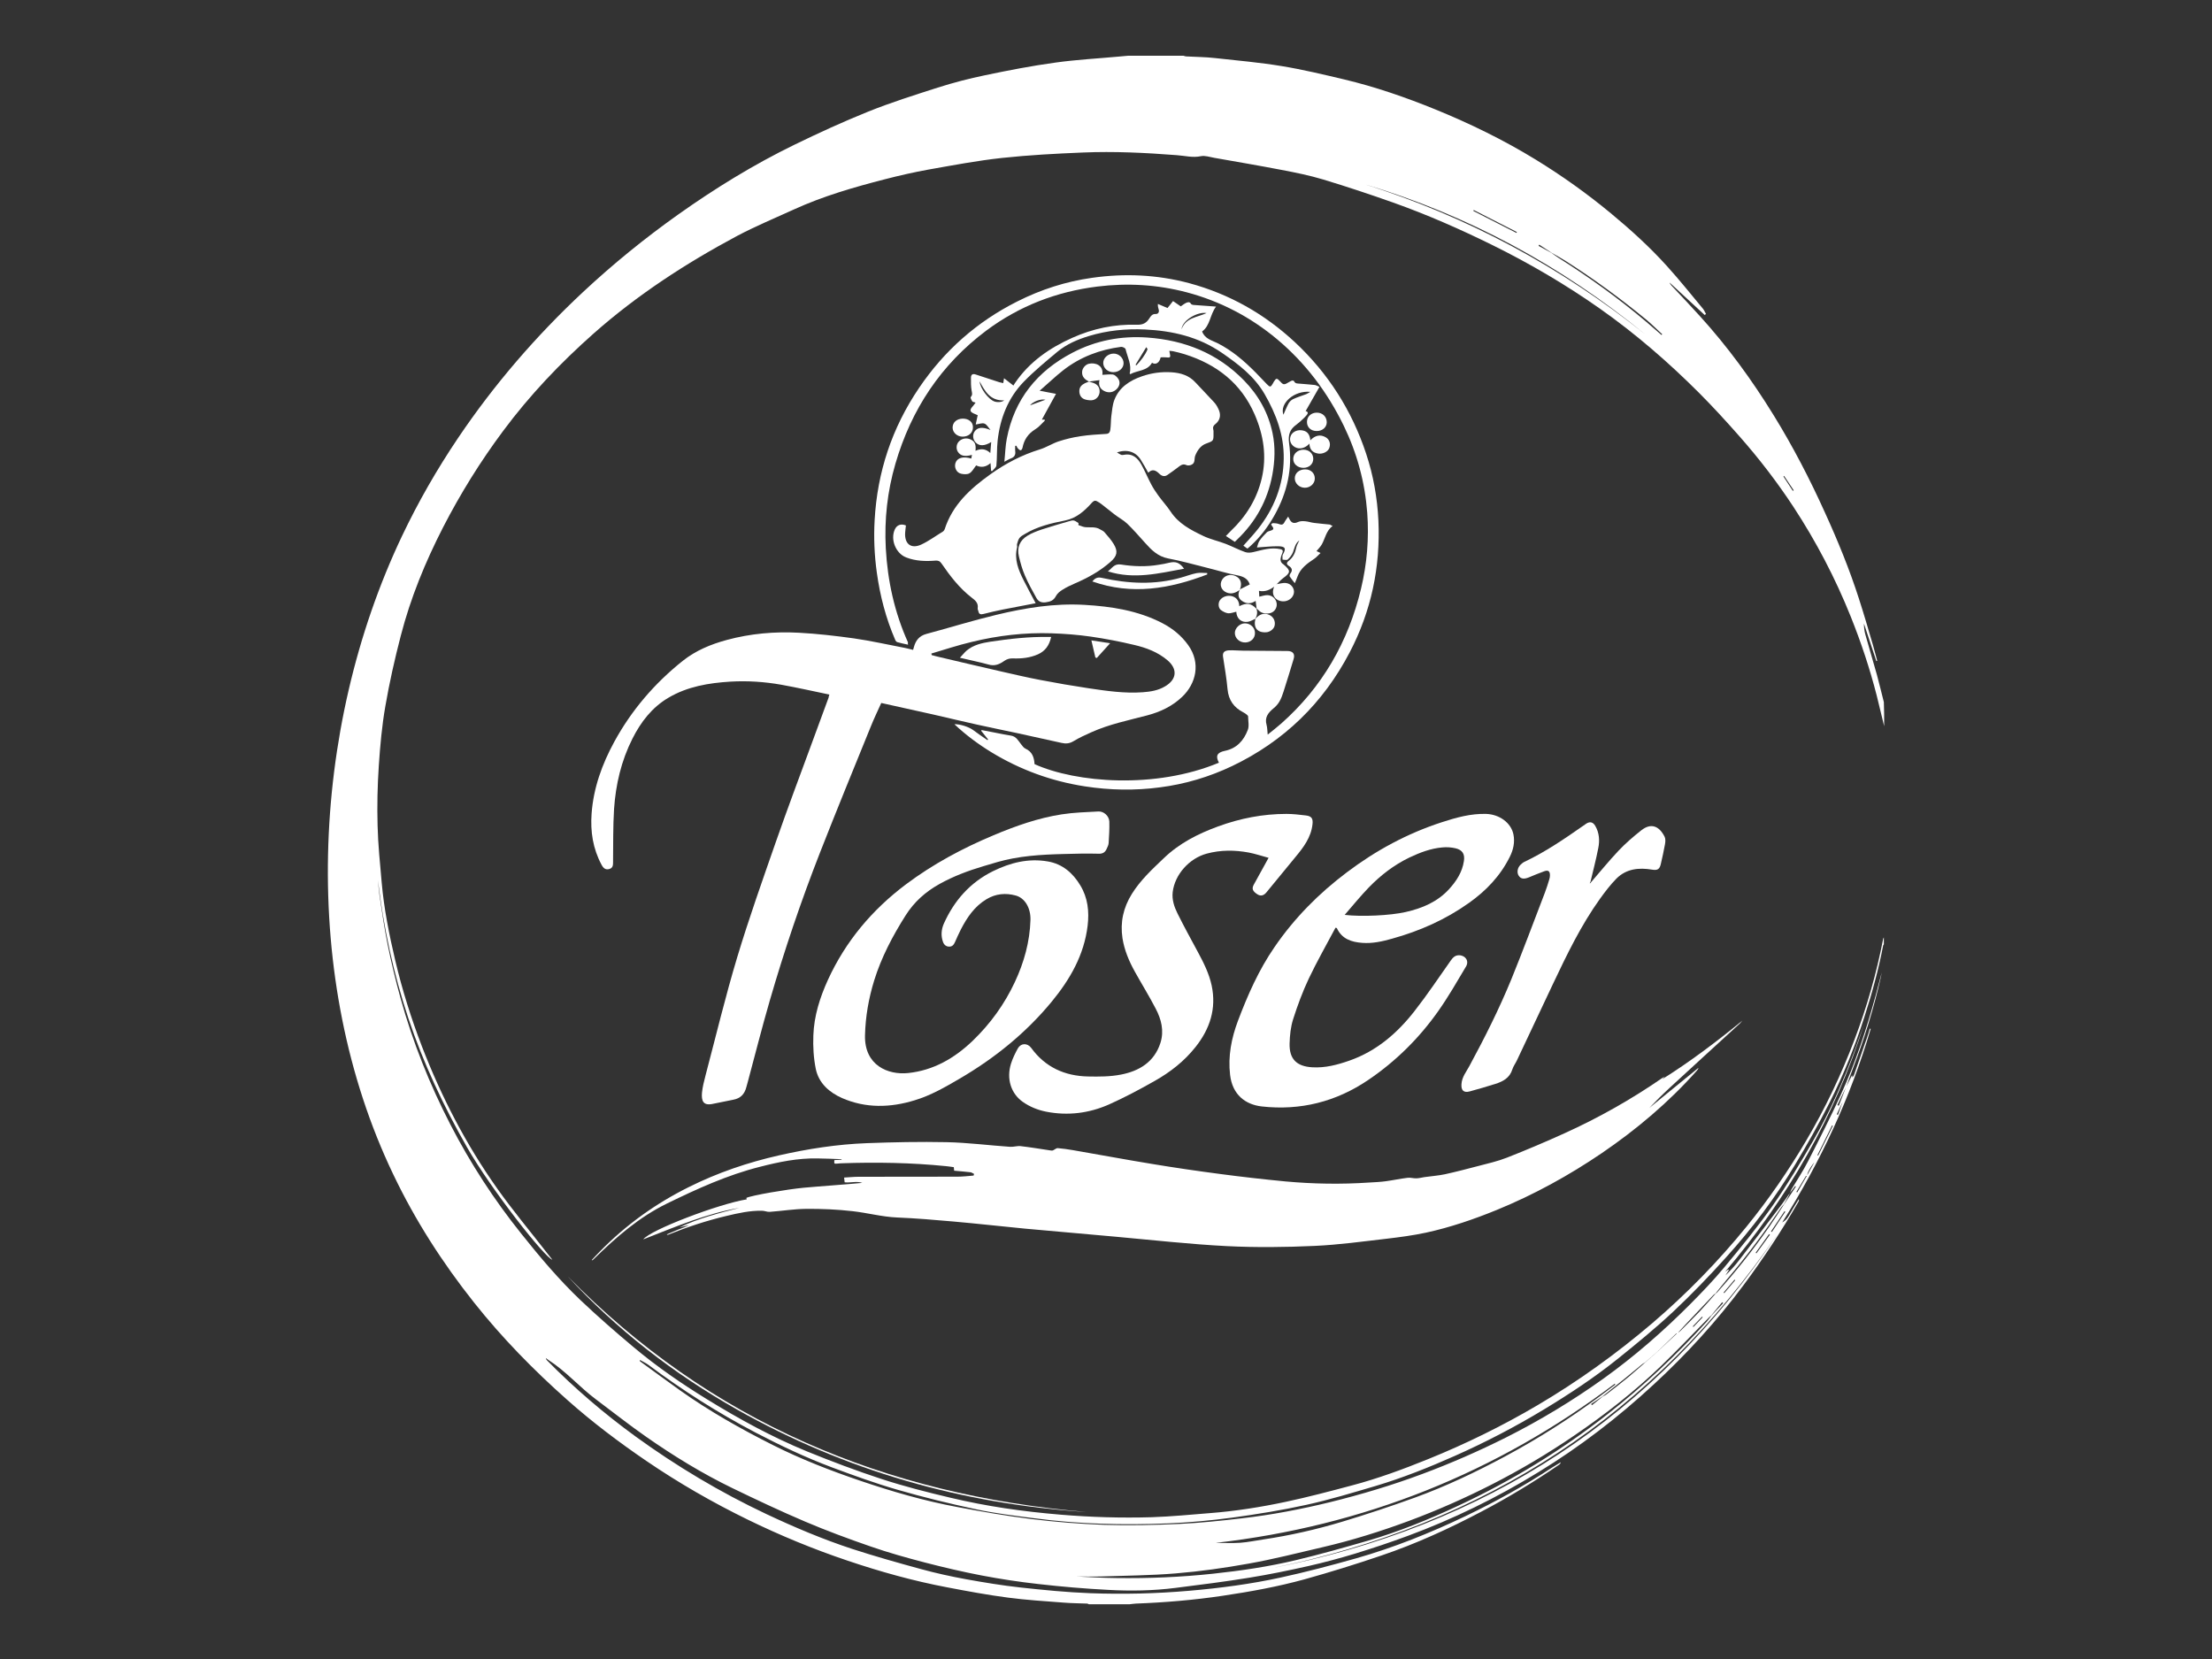 <?xml version="1.0" encoding="UTF-8"?> <!-- Generator: Adobe Illustrator 25.2.1, SVG Export Plug-In . SVG Version: 6.00 Build 0) --> <svg xmlns="http://www.w3.org/2000/svg" xmlns:xlink="http://www.w3.org/1999/xlink" version="1.1" id="Livello_1" x="0px" y="0px" viewBox="0 0 200 150" style="enable-background:new 0 0 200 150;" xml:space="preserve"><rect x="0" y="0" width="200" height="150" fill="#333333" stroke="none"/> <style type="text/css"> .st0{fill:#FFFFFF;} </style> <g> <path class="st0" d="M170.36,65.66c-0.23-0.93-0.45-1.86-0.68-2.79c-0.62-2.42-1.41-4.79-2.34-7.11c-1.4-3.49-3.13-6.8-5.19-9.94 c-1.46-2.22-3.08-4.33-4.84-6.33c-1.2-1.36-2.42-2.7-3.7-3.98c-2.78-2.78-5.75-5.35-8.96-7.61c-3.09-2.17-6.34-4.08-9.73-5.75 c-2.92-1.44-5.9-2.75-8.97-3.84c-2.09-0.74-4.19-1.44-6.31-2.08c-1.23-0.37-2.51-0.63-3.78-0.87c-2.02-0.39-4.04-0.73-6.07-1.09 c-0.4-0.07-0.82-0.22-1.2-0.15c-0.75,0.16-1.46-0.04-2.19-0.09c-2.83-0.22-5.66-0.36-8.5-0.24c-2.44,0.1-4.88,0.23-7.3,0.49 c-2.22,0.24-4.43,0.66-6.64,1.05c-1.33,0.24-2.65,0.54-3.96,0.88c-2.8,0.72-5.57,1.52-8.2,2.72c-1.73,0.79-3.49,1.52-5.17,2.41 c-4.62,2.47-8.99,5.31-12.93,8.79c-3.03,2.68-5.81,5.6-8.22,8.85c-2.05,2.75-3.85,5.65-5.42,8.7c-1.61,3.14-2.94,6.38-3.82,9.79 c-0.55,2.11-1.03,4.24-1.4,6.39c-0.31,1.77-0.47,3.58-0.59,5.37c-0.12,1.8-0.16,3.61-0.11,5.41c0.04,1.72,0.22,3.44,0.37,5.15 c0.21,2.39,0.68,4.73,1.23,7.06c0.62,2.63,1.43,5.21,2.4,7.74c1.76,4.57,4,8.9,6.83,12.89c1.38,1.95,2.92,3.79,4.38,5.67 c0.19,0.25,0.38,0.49,0.59,0.75c-0.62-0.13-5.54-6.35-7.71-10.16c-2.13-3.74-3.95-7.6-5.31-11.68c-1.35-4.06-2.25-8.23-2.75-12.48 c0.05,0.47,0.08,0.95,0.15,1.42c0.23,1.49,0.44,2.99,0.74,4.46c0.33,1.61,0.72,3.22,1.16,4.81c1.1,3.96,2.62,7.76,4.51,11.42 c1.8,3.49,3.93,6.77,6.39,9.84c1.67,2.1,3.4,4.15,5.34,6c1.57,1.49,3.21,2.92,4.87,4.31c2.07,1.73,4.3,3.27,6.6,4.68 c2.89,1.78,5.87,3.41,9.01,4.7c2.23,0.91,4.49,1.76,6.78,2.51c2.03,0.66,4.1,1.19,6.18,1.68c3.29,0.79,6.62,1.26,9.99,1.54 c2.75,0.23,5.5,0.31,8.25,0.23c1.76-0.06,3.51-0.23,5.26-0.37c2.31-0.18,4.59-0.54,6.85-1.02c2.02-0.43,4.02-0.96,6.01-1.49 c2.34-0.62,4.61-1.46,6.86-2.37c3.43-1.39,6.73-3.01,9.92-4.89c3.66-2.16,7.11-4.64,10.35-7.4c3.11-2.66,5.95-5.57,8.53-8.74 c1.98-2.44,3.77-5.03,5.37-7.74c1.73-2.93,3.19-5.99,4.39-9.17c1.12-2.96,1.99-6,2.59-9.11c0.01-0.04,0.04-0.08,0.06-0.12 c0,0.21,0,0.42,0,0.63c-0.02,0.03-0.05,0.05-0.06,0.08c-0.42,2.18-1,4.31-1.68,6.42c-0.85,2.68-1.9,5.28-3.16,7.79 c-0.96,1.91-2.01,3.77-3.11,5.6c-1.8,3.01-3.91,5.81-6.26,8.41c-1.52,1.69-3.1,3.33-4.76,4.89c-1.59,1.49-3.28,2.87-4.98,4.24 c-2.13,1.71-4.4,3.21-6.73,4.62c-2.6,1.57-5.29,2.97-8.06,4.2c-2.34,1.04-4.72,1.99-7.17,2.72c-2.07,0.61-4.14,1.24-6.24,1.7 c-2.22,0.49-4.47,0.85-6.72,1.16c-1.93,0.26-3.88,0.44-5.83,0.52c-4.02,0.16-8.03,0.07-12.02-0.46c-1.76-0.23-3.53-0.44-5.27-0.81 c-2.39-0.51-4.77-1.09-7.12-1.77c-2.01-0.58-3.99-1.3-5.95-2.03c-2.37-0.89-4.65-1.97-6.89-3.14c-3.4-1.78-6.62-3.83-9.7-6.13 c-0.23-0.17-0.51-0.29-0.76-0.44c-0.02,0.09,0,0.12,0.03,0.14c1.2,0.87,2.4,1.76,3.61,2.62c2.65,1.88,5.47,3.47,8.37,4.93 c2.56,1.29,5.22,2.32,7.93,3.24c2.86,0.97,5.75,1.81,8.71,2.36c2.22,0.42,4.45,0.81,6.7,1.09c2.2,0.27,4.42,0.45,6.63,0.53 c2.25,0.07,4.51,0.02,6.76-0.08c1.9-0.09,3.8-0.29,5.69-0.51c2.69-0.31,5.34-0.82,7.97-1.46c2.83-0.7,5.61-1.53,8.34-2.55 c2.58-0.96,5.09-2.06,7.55-3.29c3.08-1.55,6.03-3.33,8.84-5.34c2.8-2.01,5.39-4.27,7.82-6.71c1.07-1.08,2.13-2.18,3.1-3.35 c1.52-1.83,3.03-3.67,4.4-5.62c1.31-1.87,2.48-3.84,3.63-5.82c1.55-2.67,2.77-5.5,3.84-8.39c0.26-0.71,0.51-1.43,0.76-2.14 c-2.63,8.33-6.92,15.73-12.56,22.38c0.09-0.07,0.19-0.14,0.28-0.21c0.02,0.02,0.04,0.03,0.06,0.05c-0.1,0.16-0.21,0.33-0.31,0.49 c0.46-0.45,0.88-0.91,1.26-1.41c1.29-1.67,2.57-3.35,3.84-5.03c0.25-0.33,0.49-0.68,0.73-1.02c-0.05,0.1-0.09,0.2-0.14,0.3 c-0.14,0.25-0.28,0.49-0.41,0.73c-0.08,0.09-0.17,0.18-0.24,0.28c-1.51,2.23-3.11,4.4-4.86,6.45c-0.37,0.43-0.72,0.89-1.08,1.33 c-0.05,0.04-0.12,0.07-0.16,0.11c-0.84,0.89-1.68,1.77-2.52,2.66c-0.26,0.28-0.52,0.57-0.78,0.85c-0.03,0-0.08-0.01-0.1,0.01 c-0.57,0.55-1.14,1.1-1.72,1.65c-0.37,0.32-0.74,0.65-1.11,0.97c-0.08,0.05-0.16,0.08-0.23,0.14c-0.51,0.42-1.01,0.84-1.52,1.25 c-0.69,0.56-1.38,1.11-2.07,1.66c-0.35,0.23-0.69,0.47-1.04,0.7c0.03,0.03,0.05,0.07,0.08,0.1c0.33-0.26,0.65-0.52,0.98-0.79 c0.1-0.05,0.21-0.1,0.29-0.16c0.66-0.51,1.32-1.01,1.96-1.54c0.53-0.44,1.04-0.9,1.56-1.35c0.37-0.33,0.74-0.65,1.11-0.98 c0.6-0.56,1.2-1.12,1.8-1.68c0.1-0.07,0.21-0.13,0.3-0.22c0.59-0.59,1.19-1.18,1.77-1.79c0.49-0.52,0.95-1.06,1.42-1.59 c0.04-0.03,0.1-0.06,0.13-0.1c1.7-1.89,3.27-3.87,4.72-5.95c0.46-0.66,0.89-1.34,1.33-2.01c0.36-0.54,0.71-1.08,1.07-1.61 c-0.02-0.01-0.05-0.03-0.07-0.04c-0.16,0.21-0.31,0.41-0.47,0.62c0.04-0.1,0.08-0.21,0.13-0.31c0.51-0.85,1.06-1.68,1.51-2.56 c1.02-1.99,2.03-3.98,2.96-6.01c1.34-2.91,2.33-5.96,3.17-9.05c0.18-0.66,0.35-1.33,0.53-2c-0.03,0.14-0.05,0.27-0.08,0.41 c-0.64,2.81-1.48,5.56-2.52,8.25c-0.21,0.56-0.41,1.12-0.62,1.68c-0.26,0.55-0.53,1.1-0.79,1.65c0.04,0.02,0.08,0.04,0.13,0.05 c0.22-0.57,0.44-1.14,0.66-1.71c0.18-0.34,0.35-0.69,0.54-1.05c0.01,0.08,0.02,0.15,0.03,0.22c-0.28,0.69-0.56,1.39-0.83,2.08 c-0.2,0.41-0.39,0.83-0.59,1.24c0.04,0.02,0.07,0.03,0.11,0.05c0.16-0.43,0.31-0.86,0.47-1.3c0.28-0.69,0.56-1.39,0.84-2.08 c0.06-0.09,0.13-0.18,0.16-0.28c0.39-1.11,0.77-2.22,1.16-3.33c0.05-0.14,0.09-0.29,0.14-0.43c0.04-0.13,0.08-0.26,0.11-0.38 c0.03,0.01,0.06,0.02,0.08,0.03c-1.83,6.21-4.54,12.02-8,17.5c0.18-0.11,0.35-0.24,0.47-0.41c0.18-0.26,0.32-0.54,0.48-0.8 c0.18-0.3,0.37-0.6,0.55-0.9c0.03,0.11,0,0.18-0.04,0.25c-1.5,2.61-3.16,5.11-4.95,7.52c-2.42,3.25-5.14,6.23-8.12,8.98 c-3.22,2.98-6.68,5.64-10.42,7.93c-3.75,2.31-7.69,4.24-11.83,5.77c-1.57,0.58-3.15,1.11-4.75,1.6c-1.39,0.42-2.8,0.8-4.21,1.12 c-1.78,0.4-3.57,0.77-5.37,1.06c-2.21,0.36-4.44,0.64-6.66,0.92c-2.03,0.26-4.07,0.29-6.1,0.18c-2.11-0.11-4.22-0.29-6.32-0.53 c-1.71-0.19-3.41-0.45-5.1-0.77c-1.72-0.33-3.43-0.73-5.13-1.17c-1.65-0.43-3.3-0.89-4.91-1.45c-2-0.69-4-1.43-5.95-2.26 c-2.21-0.94-4.39-1.97-6.56-3.02c-2.72-1.32-5.3-2.9-7.78-4.63c-1.55-1.08-3.04-2.26-4.55-3.39c-1.5-1.12-2.73-2.56-4.31-3.57 c-0.08-0.05-0.15-0.11-0.23-0.17c0.02,0.1,0.07,0.16,0.12,0.22c2.47,2.51,5.14,4.79,7.98,6.86c3.72,2.7,7.66,5.05,11.83,7.02 c2.53,1.19,5.1,2.28,7.75,3.15c2.06,0.67,4.15,1.26,6.24,1.83c1.35,0.37,2.72,0.67,4.09,0.92c1.61,0.29,3.24,0.56,4.87,0.74 c2.1,0.23,4.21,0.44,6.33,0.52c2.99,0.11,5.99,0.04,8.98-0.22c2.77-0.24,5.52-0.6,8.23-1.19c2.3-0.5,4.58-1.1,6.84-1.74 c3.41-0.97,6.7-2.29,9.9-3.82c2.71-1.3,5.33-2.75,7.84-4.4c0.25-0.16,0.51-0.31,0.77-0.47c-0.03,0.13-0.11,0.2-0.19,0.25 c-2.24,1.53-4.56,2.94-6.96,4.2c-2.92,1.54-5.93,2.92-9.06,3.98c-2.29,0.78-4.61,1.5-6.94,2.15c-2.43,0.67-4.91,1.12-7.4,1.49 c-2.61,0.39-5.24,0.61-7.87,0.71c-0.19,0.01-0.38,0.04-0.57,0.06c-1.23,0-2.45,0-3.68,0c-0.05-0.02-0.1-0.06-0.15-0.06 c-0.72-0.03-1.44-0.03-2.15-0.09c-1.67-0.13-3.35-0.23-5.01-0.45c-1.84-0.24-3.67-0.58-5.5-0.93c-3.07-0.58-6.07-1.42-9.03-2.42 c-3.09-1.04-6.09-2.28-9.02-3.71c-3.17-1.55-6.23-3.31-9.15-5.3c-2.48-1.69-4.88-3.5-7.12-5.49c-3.06-2.71-5.91-5.62-8.45-8.82 c-2.86-3.6-5.33-7.44-7.31-11.59c-8.46-17.64-7.54-40.22,0.8-57.75c1.46-3.07,3.15-6.01,5.05-8.83c3.26-4.84,7.05-9.23,11.31-13.21 c2.71-2.53,5.59-4.87,8.62-7.02c3.33-2.36,6.79-4.49,10.46-6.28c2.2-1.07,4.42-2.09,6.68-3c2.06-0.83,4.19-1.5,6.31-2.18 c1.41-0.45,2.84-0.82,4.29-1.12c2.1-0.44,4.21-0.85,6.34-1.14c1.92-0.27,3.86-0.37,5.8-0.55c0.26-0.02,0.52-0.04,0.78-0.07 c1.67,0,3.33,0,5,0c0.08,0.02,0.15,0.05,0.23,0.06c0.88,0.05,1.76,0.05,2.63,0.15c2.02,0.22,4.05,0.4,6.05,0.73 c1.89,0.31,3.76,0.76,5.62,1.2c2.82,0.67,5.56,1.62,8.24,2.71c3.14,1.28,6.19,2.77,9.08,4.54c2.38,1.46,4.64,3.07,6.79,4.85 c1.8,1.49,3.53,3.06,5.09,4.79c1.12,1.24,2.17,2.55,3.24,3.84c0.12,0.14,0.18,0.32,0.28,0.48c-0.04,0.03-0.08,0.06-0.12,0.09 c-1.06-0.98-2.11-1.96-3.17-2.93c0.03,0.11,0.1,0.18,0.16,0.26c0.85,0.91,1.71,1.81,2.55,2.74c2.53,2.78,4.73,5.8,6.7,9 c1.75,2.84,3.28,5.79,4.65,8.83c1.15,2.52,2.2,5.09,3.05,7.73c0.45,1.39,0.86,2.8,1.27,4.2c0.14,0.48,0.26,0.96,0.39,1.44 c-0.03,0.01-0.05,0.01-0.08,0.02c-0.37-1.13-0.75-2.26-1.12-3.39c0,0.35,0.04,0.68,0.13,1c0.34,1.22,0.71,2.44,1.05,3.66 c0.22,0.81,0.41,1.63,0.62,2.44C170.36,64.17,170.36,64.91,170.36,65.66z M163.38,106.33c-0.03,0-0.09-0.02-0.09-0.01 c-0.29,0.48-0.58,0.97-0.87,1.45c0.03,0.01,0.05,0.03,0.08,0.04c0.29-0.5,0.58-1,0.87-1.5c0.23-0.41,0.45-0.81,0.68-1.22 c-0.24,0.27-0.42,0.58-0.58,0.9C163.42,106.1,163.41,106.22,163.38,106.33z M140.28,22.85c-0.37-0.24-0.74-0.48-1.11-0.73 c-0.02,0.04-0.04,0.07-0.06,0.11c0.39,0.21,0.77,0.42,1.16,0.63c0.21,0.15,0.42,0.31,0.64,0.45c2.77,1.75,5.43,3.66,7.93,5.78 c0.47,0.4,0.93,0.8,1.39,1.2c0.02-0.02,0.04-0.05,0.06-0.07c-0.48-0.44-0.94-0.9-1.44-1.32c-2.34-1.92-4.78-3.71-7.33-5.33 C141.12,23.32,140.7,23.09,140.28,22.85z M154.72,118.94c-0.08,0.07-0.16,0.13-0.23,0.21c-1.45,1.47-2.87,2.98-4.36,4.41 c-2.41,2.31-5.04,4.36-7.8,6.24c-2.4,1.64-4.9,3.12-7.49,4.44c-2.42,1.23-4.89,2.32-7.44,3.27c-2.56,0.95-5.15,1.76-7.81,2.38 c-2.24,0.52-4.46,1.09-6.72,1.49c-2.17,0.39-4.36,0.7-6.56,0.88c-2.28,0.19-4.57,0.2-6.86,0.28c-0.7,0.02-1.4,0-2.09,0 c1.19,0.06,2.38,0.13,3.57,0.14c2.92,0.04,5.83-0.08,8.73-0.39c2.53-0.27,5.05-0.64,7.52-1.23c2.18-0.52,4.33-1.13,6.48-1.75 c2.82-0.82,5.54-1.93,8.19-3.17c4.82-2.25,9.33-5,13.52-8.29c3.23-2.54,6.22-5.34,8.98-8.39c0.14-0.16,0.26-0.34,0.39-0.51 c0.35-0.38,0.7-0.75,1.06-1.13c-0.03-0.03-0.06-0.05-0.09-0.08C155.37,118.15,155.05,118.54,154.72,118.94z M109.92,139.5 c0.74,0,1.48,0.04,2.22-0.01c0.7-0.05,1.39-0.2,2.09-0.3c2.41-0.36,4.79-0.9,7.12-1.6c2.22-0.67,4.42-1.4,6.6-2.19 c2.8-1.02,5.49-2.3,8.12-3.71c2.98-1.6,5.84-3.41,8.56-5.43c0.47-0.35,0.94-0.71,1.42-1.07c-0.02-0.03-0.03-0.05-0.05-0.08 C135.28,133.19,123.26,137.98,109.92,139.5z M160.71,111.58c-11.17,16.3-26.47,26.34-45.84,30.23 C134.32,138.05,149.66,128.08,160.71,111.58z M123.33,16.64c9.32,2.93,17.77,7.48,25.4,13.57 C141.15,24.02,132.72,19.43,123.33,16.64z M133.25,18.99c-0.01,0.03-0.03,0.05-0.04,0.08c1.3,0.66,2.6,1.33,3.9,1.99 c0.01-0.03,0.03-0.05,0.04-0.08C135.85,20.31,134.55,19.65,133.25,18.99z M165.72,101.79c-0.02-0.01-0.04-0.03-0.07-0.04 c-0.44,0.9-0.89,1.8-1.33,2.7c0.02,0.01,0.04,0.02,0.07,0.03C164.83,103.58,165.28,102.69,165.72,101.79z M161.42,109.56 c-0.02-0.02-0.05-0.03-0.07-0.05c-0.41,0.61-0.81,1.22-1.22,1.83c0.03,0.02,0.05,0.03,0.08,0.05 C160.62,110.77,161.02,110.16,161.42,109.56z M158.74,113.27c0.02,0.02,0.05,0.04,0.07,0.05c0.41-0.56,0.82-1.12,1.22-1.68 c-0.03-0.02-0.05-0.04-0.08-0.06C159.55,112.14,159.15,112.71,158.74,113.27z M161.31,43.03c-0.02,0.02-0.04,0.04-0.06,0.05 c0.28,0.43,0.57,0.87,0.85,1.3c0.03-0.02,0.05-0.03,0.08-0.05C161.89,43.9,161.6,43.46,161.31,43.03z M156.89,115.75 c-0.02-0.02-0.04-0.04-0.06-0.05c-0.33,0.39-0.66,0.78-0.99,1.17c0.02,0.02,0.04,0.03,0.06,0.05 C156.23,116.53,156.56,116.14,156.89,115.75z M153.06,119.92c0.02,0.02,0.04,0.04,0.05,0.06c0.28-0.29,0.56-0.59,0.84-0.88 c-0.02-0.02-0.04-0.04-0.06-0.05C153.62,119.33,153.34,119.63,153.06,119.92z"></path> <path class="st0" d="M150.51,97.34c-0.07,0.08-0.14,0.15-0.21,0.23c2.53-1.59,4.91-3.39,7.24-5.29c-0.08,0.09-0.15,0.18-0.23,0.26 c-2.12,1.94-4.25,3.88-6.36,5.83c-0.63,0.58-1.23,1.18-1.82,1.8c1.47-1.2,2.93-2.4,4.4-3.59c0.01,0.01,0.02,0.01,0.04,0.02 c-0.05,0.07-0.1,0.15-0.16,0.22c-2.54,2.85-5.43,5.29-8.58,7.44c-2.99,2.03-6.14,3.76-9.48,5.13c-2.08,0.85-4.21,1.58-6.41,2.06 c-1.17,0.25-2.37,0.41-3.56,0.55c-2.17,0.25-4.34,0.55-6.52,0.65c-2.63,0.12-5.28,0.15-7.91,0.02c-3.36-0.17-6.71-0.55-10.06-0.85 c-2.73-0.24-5.46-0.48-8.19-0.73c-2.19-0.21-4.37-0.46-6.55-0.65c-1.68-0.15-3.37-0.29-5.05-0.36c-1.36-0.06-2.67-0.42-4.01-0.57 c-1.38-0.16-2.79-0.22-4.18-0.21c-1.11,0.01-2.21,0.19-3.31,0.27c-0.23,0.02-0.47-0.1-0.71-0.1c-1.1-0.02-2.16,0.22-3.21,0.47 c-1.81,0.43-3.57,1.01-5.3,1.71c-0.02,0.01-0.04,0-0.09-0.04c0.34-0.14,0.67-0.3,1.01-0.43c0.33-0.13,0.68-0.24,1-0.4 c-0.29,0.06-0.57,0.13-0.86,0.19c1.73-0.82,3.57-1.29,5.41-1.76c-3.01,0.52-5.8,1.72-8.69,2.85c0.62-0.85,6.82-3.21,9.36-3.62 c-0.02-0.05-0.03-0.09-0.04-0.13c0.47-0.23,3.69-0.78,5.19-0.92c1.76-0.16,3.53-0.27,5.3-0.44c-0.52-0.18-1.06,0.01-1.6-0.05 c-0.02-0.13-0.03-0.25-0.05-0.43c0.44-0.02,0.86-0.07,1.28-0.07c2.99-0.01,5.97,0,8.96-0.01c0.49,0,0.98-0.06,1.47-0.1 c0.01-0.05,0.02-0.1,0.04-0.15c-0.11-0.05-0.22-0.14-0.33-0.15c-0.48-0.06-0.96-0.09-1.47-0.14c-0.01-0.11-0.02-0.21-0.03-0.32 c-0.23-0.03-0.46-0.07-0.69-0.09c-3.16-0.32-6.33-0.37-9.5-0.26c-0.13,0-0.25,0.03-0.38,0.03c-0.25,0.02-0.26,0.01-0.23-0.32 c0.21-0.01,0.43-0.02,0.65-0.03c0-0.02,0-0.03,0-0.05c-0.72-0.03-1.44-0.06-2.16-0.07c-1.79-0.04-3.52,0.32-5.23,0.76 c-2.94,0.74-5.67,1.99-8.38,3.31c-2.54,1.24-4.61,3.05-6.6,5c-0.05,0.05-0.1,0.1-0.15,0.14c0,0-0.02-0.01-0.07-0.02 c0.25-0.27,0.49-0.53,0.74-0.78c2.35-2.4,5.04-4.33,8.04-5.82c2.6-1.3,5.34-2.23,8.17-2.87c2.61-0.59,5.25-1,7.92-1.1 c2.4-0.09,4.81-0.14,7.22-0.09c1.92,0.04,3.83,0.29,5.74,0.42c0.32,0.02,0.65-0.1,0.96-0.06c0.88,0.1,1.76,0.25,2.64,0.38 c0.11,0.02,0.23,0.04,0.32-0.02c0.13-0.06,0.26-0.19,0.38-0.18c0.46,0.04,0.92,0.1,1.37,0.18c2.39,0.41,4.78,0.86,7.17,1.25 c2.05,0.34,4.11,0.64,6.17,0.91c1.96,0.26,3.92,0.48,5.89,0.67c2.52,0.23,5.04,0.27,7.56,0.1c0.51-0.03,1.02-0.05,1.52-0.12 c0.66-0.09,1.31-0.23,1.97-0.31c0.26-0.03,0.52,0.06,0.79,0.05c0.24-0.01,0.48-0.07,0.72-0.11c0.62-0.09,1.25-0.13,1.86-0.26 c1-0.22,2-0.48,2.99-0.74c0.88-0.23,1.77-0.43,2.61-0.76c1.76-0.69,3.5-1.43,5.22-2.21c3.09-1.4,6.04-3.07,8.84-5 c0.06-0.04,0.13-0.08,0.2-0.12C150.49,97.3,150.5,97.32,150.51,97.34z"></path> <path class="st0" d="M74.99,62.8c-1.48-0.31-2.91-0.63-4.35-0.89c-1.52-0.27-3.06-0.37-4.6-0.28c-1.96,0.12-3.89,0.44-5.61,1.46 c-1.48,0.87-2.49,2.19-3.25,3.7c-1.01,2-1.51,4.14-1.66,6.36c-0.1,1.59-0.07,3.19-0.09,4.78c0,0.27,0,0.54-0.33,0.64 c-0.31,0.09-0.52-0.02-0.71-0.38c-0.78-1.45-1.02-3-0.9-4.63c0.17-2.33,0.95-4.47,2.05-6.49c1.56-2.86,3.64-5.28,6.18-7.31 c1.18-0.94,2.55-1.51,4-1.9c2.14-0.58,4.33-0.77,6.53-0.65c1.66,0.09,3.31,0.28,4.96,0.51c1.54,0.22,3.07,0.57,4.6,0.86 c0.25,0.05,0.49,0.12,0.75,0.18c0.03-0.1,0.05-0.18,0.07-0.25c0.16-0.6,0.49-1.02,1.12-1.19c2.12-0.57,4.21-1.22,6.34-1.73 c2.61-0.63,5.26-1.06,7.97-0.9c2.43,0.14,4.83,0.51,7.03,1.65c0.94,0.49,1.73,1.13,2.35,2c1.15,1.61,0.7,3.48-0.56,4.67 c-0.89,0.85-1.98,1.36-3.15,1.67c-1.71,0.45-3.44,0.8-5.06,1.53c-0.54,0.24-1.09,0.49-1.6,0.8c-0.36,0.22-0.7,0.25-1.09,0.16 c-1.33-0.3-2.66-0.59-3.99-0.88c-1.21-0.26-2.42-0.5-3.63-0.77c-1.32-0.29-2.63-0.61-3.95-0.91c-1.56-0.35-3.13-0.7-4.73-1.05 c-0.32,0.71-0.65,1.39-0.93,2.09c-1.55,3.81-3.11,7.61-4.61,11.44c-1.72,4.39-3.23,8.86-4.54,13.38c-0.71,2.44-1.33,4.91-1.99,7.36 c-0.04,0.16-0.09,0.31-0.13,0.47c-0.16,0.62-0.52,1.01-1.17,1.13c-0.64,0.12-1.28,0.27-1.93,0.39c-0.81,0.15-0.97-0.3-0.91-1.02 c0.05-0.53,0.19-1.05,0.32-1.56c0.94-3.56,1.8-7.15,2.86-10.67c1.06-3.52,2.29-6.98,3.5-10.45c1.04-2.98,2.15-5.93,3.24-8.89 c0.51-1.39,1.02-2.78,1.53-4.16C74.92,63.02,74.93,62.96,74.99,62.8z M84.21,59.09c0.01,0.05,0.02,0.09,0.03,0.14 c0.23,0.06,0.46,0.13,0.7,0.18c1.84,0.43,3.68,0.87,5.53,1.29c1.19,0.27,2.38,0.55,3.59,0.78c1.45,0.28,2.91,0.53,4.37,0.75 c1.62,0.24,3.25,0.48,4.9,0.36c0.69-0.05,1.38-0.16,1.99-0.52c1.08-0.62,1.18-1.57,0.24-2.37c-0.87-0.74-1.93-1.14-3.02-1.39 c-1.29-0.31-2.6-0.56-3.91-0.75c-1.18-0.17-2.37-0.26-3.55-0.3c-2.44-0.08-4.85,0.2-7.22,0.78C86.63,58.33,85.42,58.73,84.21,59.09 z"></path> <path class="st0" d="M113.62,55.05c-0.03-0.24-0.06-0.49-0.09-0.72c-0.4,0.27-0.85,0.3-1.28-0.03c-0.33-0.25-0.31-0.59-0.18-0.93 c0.02-0.03,0.03-0.06,0.05-0.09c0.29-0.14,0.58-0.29,0.88-0.44c-0.15-0.45-0.49-0.7-1.07-0.81c-0.95-0.17-1.88-0.47-2.82-0.7 c-1.16-0.29-2.32-0.62-3.5-0.84c-0.92-0.18-1.5-0.76-2.07-1.4c-0.53-0.59-1.06-1.2-1.63-1.75c-0.34-0.32-0.77-0.54-1.14-0.83 c-0.38-0.29-0.75-0.6-1.13-0.89c-0.15-0.12-0.31-0.23-0.48-0.31c-0.19-0.09-0.32,0.01-0.46,0.17c-0.66,0.73-1.37,1.37-2.4,1.58 c-1.27,0.25-2.53,0.55-3.65,1.23c-0.17,0.1-0.36,0.2-0.47,0.35c-0.12,0.15-0.16,0.35-0.22,0.54c-0.03,0.1,0.02,0.21,0,0.31 c-0.27,1.09,0.12,2.05,0.6,2.99c0.35,0.69,0.72,1.38,1.08,2.06c-0.94,0.18-1.95,0.37-2.96,0.57c-0.59,0.12-1.17,0.25-1.75,0.4 c-0.26,0.07-0.42,0.03-0.47-0.25c-0.02-0.09-0.08-0.18-0.06-0.27c0.07-0.47-0.22-0.71-0.55-0.96c-1.1-0.85-1.94-1.94-2.72-3.08 c-0.16-0.23-0.31-0.28-0.57-0.26c-0.89,0.07-1.78,0.04-2.63-0.29c-0.93-0.36-1.44-1.6-1.03-2.52c0.18-0.41,0.56-0.56,1.01-0.37 c-0.02,0.21-0.06,0.43-0.07,0.65c-0.07,1.01,0.53,1.5,1.45,1.08c0.69-0.32,1.32-0.79,1.98-1.19c0.06-0.04,0.11-0.12,0.14-0.19 c0.71-2.21,2.31-3.67,4.13-4.97c1.38-0.99,2.86-1.76,4.49-2.26c0.58-0.18,1.11-0.53,1.68-0.72c0.64-0.21,1.31-0.37,1.98-0.47 c0.78-0.12,1.56-0.16,2.35-0.21c0.27-0.02,0.33-0.22,0.35-0.39c0.06-0.4,0.04-0.81,0.09-1.21c0.07-0.5,0.1-1.02,0.28-1.48 c0.44-1.14,1.39-1.75,2.5-2.13c0.86-0.3,1.76-0.42,2.66-0.36c0.82,0.05,1.59,0.28,2.17,0.92c0.56,0.61,1.15,1.2,1.71,1.82 c0.18,0.2,0.32,0.46,0.42,0.71c0.19,0.48,0.06,0.93-0.34,1.24c-0.18,0.14-0.24,0.28-0.18,0.5c0.03,0.1,0.02,0.21,0.02,0.31 c0.01,0.74-0.01,0.7-0.7,0.96c-0.46,0.17-0.76,0.6-0.95,1.07c-0.11,0.27,0.02,0.66-0.32,0.82c-0.13,0.07-0.34,0.1-0.46,0.05 c-0.25-0.12-0.43-0.07-0.63,0.08c-0.36,0.28-0.73,0.54-1.1,0.8c-0.27,0.19-0.53,0.1-0.73-0.1c-0.32-0.31-0.63-0.48-1.01-0.1 c-0.23-0.41-0.43-0.78-0.66-1.14c-0.45-0.74-1.21-1.01-2.17-0.7c0.16,0.1,0.26,0.18,0.37,0.22c0.08,0.03,0.19,0.02,0.28,0 c0.77-0.14,1.23,0.3,1.56,0.89c0.31,0.56,0.56,1.16,0.86,1.73c0.19,0.37,0.42,0.72,0.66,1.05c0.36,0.5,0.78,0.95,1.12,1.46 c0.72,1.1,1.83,1.67,2.96,2.21c0.65,0.31,1.37,0.46,2.04,0.72c0.59,0.23,1.15,0.53,1.75,0.74c0.23,0.08,0.52,0.05,0.76-0.01 c0.8-0.19,1.58-0.44,2.41-0.26c0.23,0.05,0.26,0.15,0.19,0.34c-0.04,0.11-0.09,0.21-0.12,0.32c-0.09,0.29-0.07,0.55,0.22,0.72 c0.01,0.01,0.02,0.02,0.02,0.02c0.65,0.55,0.63,0.72-0.05,1.22c-0.23,0.17-0.42,0.39-0.62,0.59c-0.05,0.05-0.1,0.1-0.14,0.14 c-0.42,0.33-0.88,0.54-1.43,0.42c0.01,0.2,0.02,0.38,0.03,0.53c0.25-0.05,0.5-0.15,0.75-0.14c0.42,0.02,0.73,0.31,0.81,0.68 c0.07,0.33-0.07,0.68-0.37,0.86c-0.31,0.19-0.86,0.16-1.14-0.07c-0.09-0.07-0.17-0.14-0.25-0.22 C113.61,55.04,113.62,55.05,113.62,55.05z"></path> <path class="st0" d="M97.77,77.18c-2.08,0.05-4.17,0.05-6.22,0.44c-0.88,0.16-1.75,0.43-2.61,0.69c-1.38,0.41-2.73,0.91-4,1.62 c-1.26,0.7-2.29,1.62-3.06,2.84c-1.17,1.85-2.19,3.78-2.84,5.88c-0.5,1.62-0.79,3.27-0.83,4.97c-0.06,2.7,2.07,3.59,3.9,3.4 c2.29-0.24,4.19-1.34,5.83-2.91c1.6-1.54,2.88-3.31,3.82-5.32c0.83-1.78,1.35-3.63,1.41-5.61c0.03-1.07-0.49-1.98-1.33-2.21 c-0.91-0.25-1.81-0.17-2.64,0.33c-1.09,0.65-1.76,1.65-2.32,2.73c-0.2,0.38-0.36,0.77-0.54,1.16c-0.1,0.23-0.24,0.4-0.51,0.4 c-0.29,0-0.48-0.17-0.57-0.43c-0.2-0.55-0.15-1.12,0.07-1.63c0.93-2.09,2.38-3.74,4.45-4.76c1.56-0.77,3.21-1.19,4.97-0.88 c1.32,0.23,2.25,1.04,2.92,2.15c0.69,1.13,0.82,2.37,0.67,3.65c-0.32,2.66-1.59,4.86-3.26,6.89c-2.34,2.83-5.14,5.09-8.3,6.94 c-1.3,0.76-2.61,1.52-4.07,1.96c-2.21,0.68-4.43,0.74-6.58-0.2c-1.15-0.51-2.1-1.34-2.37-2.63c-0.2-0.99-0.26-2.02-0.22-3.03 c0.06-1.76,0.59-3.43,1.32-5.03c1.6-3.49,3.99-6.33,7.05-8.63c2.44-1.83,5.11-3.26,7.92-4.44c2-0.84,4.03-1.56,6.17-1.89 c1.09-0.17,2.21-0.2,3.31-0.26c0.49-0.03,0.97,0.41,0.99,0.91c0.02,0.65-0.02,1.29-0.06,1.94c-0.01,0.19-0.11,0.37-0.19,0.55 c-0.13,0.29-0.35,0.43-0.69,0.42C98.83,77.17,98.3,77.18,97.77,77.18z"></path> <path class="st0" d="M120.75,83.88c-0.81,1.53-1.67,3.03-2.41,4.59c-0.56,1.18-1.02,2.43-1.42,3.68c-0.22,0.69-0.3,1.45-0.32,2.19 c-0.04,1.41,0.63,2.08,2.05,2.16c1.16,0.07,2.26-0.22,3.35-0.6c2.46-0.86,4.34-2.49,5.9-4.49c1.15-1.47,2.19-3.03,3.27-4.56 c0.19-0.27,0.39-0.48,0.74-0.48c0.59,0,0.94,0.52,0.64,1.02c-0.81,1.36-1.6,2.74-2.51,4.03c-1.73,2.45-3.83,4.53-6.32,6.22 c-2.92,1.98-6.14,2.79-9.64,2.4c-1.48-0.17-2.65-1.06-2.86-2.85c-0.2-1.7,0.12-3.32,0.71-4.89c0.88-2.33,1.88-4.6,3.3-6.66 c1.8-2.63,4.01-4.86,6.55-6.77c2.62-1.98,5.47-3.52,8.59-4.53c1.29-0.42,2.61-0.79,4-0.75c1.21,0.04,2.26,0.81,2.47,1.86 c0.14,0.7-0.01,1.38-0.33,2.02c-0.86,1.73-2.15,3.08-3.71,4.18c-2.11,1.5-4.44,2.53-6.93,3.22c-0.88,0.25-1.77,0.45-2.7,0.38 c-0.97-0.07-1.85-0.35-2.3-1.34C120.83,83.9,120.79,83.89,120.75,83.88z M121.58,82.72c1.52,0.18,4.13,0.06,5.52-0.26 c1.5-0.34,2.88-0.92,3.94-2.09c0.65-0.72,1.17-1.52,1.32-2.51c0.1-0.64-0.13-1.01-0.75-1.16c-0.39-0.09-0.8-0.12-1.2-0.08 c-1.06,0.09-2.04,0.47-2.99,0.92c-1.39,0.67-2.59,1.6-3.66,2.7C123.02,81.01,122.34,81.84,121.58,82.72z"></path> <path class="st0" d="M114.7,77.56c-0.64-0.17-1.22-0.37-1.81-0.48c-1.26-0.23-2.52-0.24-3.78,0.1c-1.57,0.42-2.89,1.88-3.08,3.48 c-0.08,0.69,0.14,1.34,0.44,1.94c0.59,1.19,1.23,2.35,1.86,3.52c0.51,0.95,0.99,1.91,1.22,2.97c0.45,2.1-0.15,3.93-1.45,5.57 c-1.02,1.29-2.29,2.28-3.71,3.08c-1.34,0.76-2.71,1.49-4.12,2.12c-1.81,0.8-3.73,1.04-5.7,0.65c-0.75-0.15-1.46-0.44-2.09-0.88 c-1.07-0.75-1.5-2.09-1.07-3.46c0.15-0.48,0.38-0.94,0.62-1.38c0.28-0.49,0.86-0.5,1.2-0.05c1.27,1.75,3.04,2.55,5.15,2.59 c0.99,0.02,2,0.02,2.97-0.17c1.65-0.32,3.01-1.13,3.57-2.86c0.35-1.1,0.08-2.14-0.43-3.11c-0.59-1.14-1.27-2.23-1.89-3.35 c-0.52-0.94-0.94-1.93-1.11-3.01c-0.22-1.45,0.08-2.78,0.85-4.01c0.77-1.24,1.83-2.22,2.88-3.22c1.41-1.36,3.11-2.22,4.92-2.88 c1.99-0.73,4.05-1.13,6.17-1.13c0.59,0,1.18,0.07,1.76,0.14c0.52,0.06,0.66,0.28,0.6,0.8c-0.13,1.19-0.82,2.09-1.55,2.97 c-0.87,1.06-1.75,2.13-2.62,3.19c-0.24,0.29-0.52,0.36-0.81,0.17c-0.43-0.27-0.53-0.51-0.33-0.87 C113.79,79.22,114.21,78.45,114.7,77.56z"></path> <path class="st0" d="M82.11,58.29c-0.36-0.08-0.68-0.14-0.98-0.23c-0.08-0.02-0.16-0.13-0.19-0.21c-0.84-1.94-1.37-3.97-1.66-6.07 c-0.22-1.57-0.29-3.16-0.2-4.74c0.24-4.36,1.57-8.36,4.02-11.97c2.28-3.37,5.23-5.98,8.87-7.81c2.14-1.08,4.4-1.81,6.77-2.14 c2.95-0.42,5.88-0.29,8.77,0.48c3.64,0.98,6.82,2.78,9.57,5.34c3.01,2.81,5.15,6.18,6.44,10.08c0.65,1.96,1.01,3.98,1.11,6.05 c0.19,4.21-0.65,8.19-2.6,11.92c-2.4,4.59-5.94,8.03-10.62,10.27c-2.08,0.99-4.27,1.64-6.54,1.93c-2.26,0.3-4.52,0.26-6.78-0.09 c-3.03-0.47-5.85-1.5-8.46-3.09c-1.19-0.73-2.31-1.56-3.34-2.53c0.53-0.02,1.32,0.25,1.7,0.53c0.42,0.32,0.86,0.61,1.29,0.91 c0.02-0.02,0.04-0.04,0.06-0.06c-0.21-0.26-0.42-0.53-0.63-0.79c0.02-0.02,0.03-0.04,0.05-0.06c0.41,0.08,0.82,0.16,1.24,0.24 c0.47,0.09,0.93,0.19,1.4,0.26c0.48,0.07,0.66,0.45,0.92,0.78c0.12,0.15,0.24,0.33,0.4,0.4c0.62,0.28,0.78,0.8,0.82,1.4 c3.75,1.69,10.92,2.27,16.67-0.13c-0.32-0.6-0.18-0.92,0.53-1.07c1.08-0.22,1.71-0.93,2.08-1.89c0.14-0.36,0.03-0.81,0.03-1.22 c0-0.06-0.08-0.13-0.14-0.18c-0.09-0.07-0.19-0.14-0.29-0.19c-0.86-0.44-1.34-1.11-1.43-2.09c-0.09-0.99-0.26-1.97-0.41-2.95 c-0.06-0.41,0.17-0.55,0.54-0.57c0.41-0.02,0.83,0.03,1.25,0.03c1.34,0.01,2.69,0.02,4.03,0.03c0.5,0,0.71,0.27,0.56,0.74 c-0.3,0.98-0.59,1.96-0.91,2.94c-0.1,0.31-0.21,0.62-0.37,0.89c-0.13,0.23-0.32,0.44-0.53,0.61c-0.48,0.4-0.83,0.82-0.63,1.51 c0.07,0.25,0.06,0.53,0.1,0.87c0.43-0.35,0.84-0.66,1.21-0.99c3.72-3.29,6.08-7.4,7.23-12.21c0.54-2.25,0.73-4.55,0.56-6.86 c-0.21-2.76-0.92-5.39-2.13-7.88c-1.47-3.01-3.43-5.63-6-7.79c-2.41-2.02-5.14-3.45-8.19-4.26c-2.66-0.7-5.36-0.86-8.09-0.52 c-3.68,0.46-7.04,1.75-10.02,3.97c-4.12,3.08-6.8,7.14-8.23,12.05c-0.73,2.5-1.01,5.05-0.87,7.64c0.16,2.96,0.79,5.81,2.01,8.52 C82.07,58.16,82.07,58.19,82.11,58.29z"></path> <path class="st0" d="M143.75,79.89c0.88-1.01,1.69-2.02,2.58-2.96c0.63-0.67,1.34-1.28,2.06-1.85c0.92-0.73,1.65-0.36,2.12,0.58 c0.09,0.19,0.07,0.46,0.03,0.68c-0.11,0.6-0.24,1.2-0.38,1.8c-0.11,0.46-0.31,0.57-0.78,0.49c-1.19-0.2-2.33-0.09-3.23,0.81 c-0.55,0.56-1.03,1.19-1.49,1.83c-1.72,2.4-2.99,5.04-4.25,7.7c-1.08,2.3-2.17,4.59-3.25,6.89c-0.13,0.28-0.33,0.54-0.42,0.83 c-0.24,0.77-0.84,1.09-1.53,1.31c-0.77,0.24-1.54,0.47-2.32,0.68c-0.56,0.15-0.79-0.1-0.75-0.66c0.04-0.65,0.45-1.13,0.73-1.66 c1.38-2.55,2.68-5.14,3.78-7.82c1.06-2.6,2.03-5.23,3.04-7.85c0.15-0.39,0.27-0.79,0.39-1.18c0.04-0.12,0.06-0.25,0.06-0.37 c0-0.37-0.15-0.49-0.5-0.37c-0.48,0.17-0.95,0.37-1.41,0.56c-0.45,0.18-0.73,0.14-0.92-0.16c-0.18-0.28-0.11-0.72,0.17-0.98 c0.11-0.1,0.22-0.21,0.36-0.27c1.9-0.9,3.62-2.08,5.34-3.28c0.09-0.06,0.17-0.12,0.26-0.18c0.32-0.2,0.59-0.13,0.79,0.2 c0.37,0.63,0.42,1.33,0.28,2.02c-0.2,1.03-0.47,2.05-0.71,3.07C143.75,79.77,143.75,79.82,143.75,79.89z"></path> <path class="st0" d="M112.78,49.6c-0.12-0.09-0.24-0.17-0.36-0.26c0.43-0.49,0.88-0.96,1.28-1.46c1.49-1.88,2.34-4,2.37-6.41 c0.03-2.12-0.68-4.02-1.73-5.84c-0.94-1.62-2.36-2.69-3.85-3.72c-2.1-1.45-4.46-2-6.96-2.12c-1.73-0.08-3.42,0.09-5.07,0.59 c-1.03,0.31-2.03,0.74-2.86,1.43c-1.04,0.87-2.1,1.74-3.04,2.71c-1.42,1.47-2.14,3.31-2.36,5.33c-0.08,0.74-0.04,1.5-0.11,2.24 c-0.02,0.18-0.25,0.34-0.39,0.51c-0.03-0.01-0.06-0.02-0.09-0.03c-0.02-0.22-0.03-0.44-0.05-0.7c-0.42,0.38-0.88,0.42-1.3,0.21 c-0.21,0.26-0.35,0.56-0.6,0.71c-0.2,0.12-0.52,0.1-0.77,0.04c-0.42-0.1-0.63-0.57-0.5-0.97c0.15-0.47,0.7-0.62,1.43-0.4 c0.02-0.11,0.04-0.21,0.06-0.33c-0.66,0.18-1.04,0.09-1.28-0.29c-0.16-0.26-0.14-0.64,0.06-0.88c0.26-0.31,0.7-0.4,1.07-0.24 c0.41,0.18,0.53,0.45,0.47,1.04c0.47-0.21,0.91-0.21,1.34,0.2c0.03-0.36,0.05-0.68,0.08-0.99c-0.61,0.37-1.08,0.38-1.41,0.03 c-0.25-0.26-0.29-0.67-0.11-0.96c0.27-0.41,0.72-0.47,1.46-0.16c-0.2-0.22-0.33-0.5-0.55-0.58c-0.2-0.08-0.48,0.04-0.79,0.08 c0.06-0.28,0.12-0.55,0.18-0.84c-0.06-0.03-0.13-0.06-0.21-0.09c-0.53-0.21-0.57-0.36-0.19-0.77c0.07-0.08,0.13-0.17,0.21-0.28 c-0.14-0.05-0.27-0.05-0.3-0.11c-0.08-0.12-0.19-0.34-0.14-0.39c0.18-0.2,0.12-0.36,0.08-0.58c-0.07-0.38-0.06-0.78-0.06-1.17 c0-0.27,0.14-0.39,0.43-0.29c0.71,0.24,1.42,0.47,2.14,0.7c0.11,0.03,0.22,0.05,0.35,0.08c0.02-0.13,0.04-0.24,0.07-0.44 c0.29,0.23,0.53,0.42,0.85,0.66c0.05-0.08,0.09-0.16,0.15-0.24c1.3-1.91,3.12-3.16,5.18-4.08c1.85-0.83,3.81-1.24,5.83-1.18 c0.56,0.02,0.87-0.16,1.14-0.59c0.13-0.2,0.25-0.39,0.56-0.38c0.22,0.01,0.35-0.17,0.27-0.42c-0.04-0.13-0.08-0.26-0.07-0.49 c0.28,0.12,0.56,0.24,0.87,0.37c0.15-0.19,0.32-0.39,0.5-0.63c0.24,0.16,0.47,0.32,0.7,0.48c0.15-0.1,0.29-0.22,0.45-0.3 c0.17-0.08,0.35-0.15,0.48,0.08c0.03,0.05,0.13,0.08,0.2,0.09c0.66,0.05,1.32,0.1,2.06,0.15c-0.56,0.74-0.52,1.71-1.26,2.25 c0.24,0.66,0.87,0.8,1.4,1.06c1.32,0.67,2.41,1.61,3.44,2.65c0.34,0.35,0.67,0.7,1.01,1.05c0.29,0.3,0.35,0.29,0.55-0.06 c0.03-0.05,0.05-0.1,0.08-0.15c0.22-0.35,0.28-0.35,0.56-0.05c0.09,0.09,0.17,0.2,0.28,0.25c0.07,0.04,0.2,0.01,0.28-0.03 c0.17-0.08,0.33-0.2,0.5-0.27c0.06-0.03,0.19,0,0.21,0.04c0.11,0.25,0.33,0.21,0.53,0.23c0.45,0.04,0.9,0.07,1.35,0.12 c0.14,0.02,0.27,0.11,0.42,0.17c-0.43,0.75-0.83,1.46-1.25,2.19c0.27,0.06,0.21,0.23,0.08,0.38c-0.18,0.21-0.39,0.39-0.59,0.58 c-0.1,0.09-0.21,0.18-0.32,0.26c-0.58,0.41-0.77,0.9-0.67,1.66c0.33,2.31-0.17,4.48-1.3,6.51c-0.58,1.04-1.28,1.97-2.16,2.78 c-0.06,0.05-0.12,0.11-0.18,0.16C112.87,49.55,112.83,49.56,112.78,49.6z M116.04,37.5c0.15-0.33,0.28-0.68,0.46-1.01 c0.09-0.16,0.24-0.32,0.41-0.4c0.38-0.18,0.79-0.3,1.19-0.45c0.13-0.05,0.25-0.14,0.37-0.21C117,35.29,115.68,36.48,116.04,37.5z M88.57,34.48c0.05,0.63,0.8,1.63,1.34,1.82c0.25,0.09,0.66,0.08,0.88-0.1C89.51,36.25,89.05,35.36,88.57,34.48z M106.83,29.77 c0.38-1.06,1.43-1.08,2.26-1.46C108.36,28.15,106.91,28.91,106.83,29.77z"></path> <path class="st0" d="M111.64,48.99c-0.26-0.17-0.51-0.34-0.8-0.53c0.13-0.13,0.29-0.3,0.45-0.46c1.38-1.31,2.35-2.88,2.79-4.74 c0.47-2,0.17-3.92-0.64-5.79c-1.23-2.83-3.44-4.53-6.32-5.44c-0.34-0.11-0.69-0.19-1.04-0.27c-0.11-0.03-0.22-0.02-0.35-0.04 c0.01,0.07,0.01,0.13,0.03,0.18c0.1,0.42,0.06,0.46-0.35,0.41c-0.16-0.02-0.32,0-0.47,0c-0.1,0.49-0.45,0.71-0.78,0.49 c-0.43,0.76-1.31,0.67-1.96,1.03c-0.03-0.03-0.06-0.05-0.06-0.07c0.2-0.78-0.2-1.47-0.37-2.19c-0.02-0.1-0.27-0.22-0.4-0.21 c-1.92,0.25-3.69,0.91-5.23,2.11c-0.73,0.57-1.4,1.22-2.14,1.86c0.57,0.11,1.04,0.2,1.48,0.28c-0.42,0.77-0.85,1.54-1.28,2.33 c0.08,0,0.16,0,0.26,0c0,0.05,0.01,0.1-0.01,0.11c-0.28,0.26-0.52,0.57-0.84,0.76c-0.65,0.4-1.02,0.94-1.16,1.68 c-0.02,0.09-0.1,0.22-0.16,0.22c-0.08,0.01-0.18-0.08-0.24-0.15c-0.07-0.07-0.11-0.17-0.16-0.26c-0.03,0-0.06,0.01-0.1,0.01 c0,0.16-0.02,0.32,0,0.47c0.05,0.33-0.06,0.55-0.39,0.67c-0.17,0.06-0.32,0.16-0.59,0.3c0.08-0.75,0.09-1.43,0.22-2.09 c0.69-3.57,2.75-6.11,5.94-7.77c2.12-1.11,4.4-1.54,6.78-1.37c3.36,0.24,6.33,1.42,8.72,3.87c1.32,1.35,2.21,2.94,2.59,4.78 c0.26,1.24,0.21,2.51-0.02,3.76c-0.43,2.31-1.51,4.27-3.22,5.89C111.77,48.89,111.69,48.94,111.64,48.99z M103.64,31.39 c-0.35,0.57-0.66,1.08-0.97,1.59c0.03,0.02,0.05,0.03,0.08,0.05c0.4-0.43,0.77-0.89,1-1.43C103.77,31.55,103.68,31.46,103.64,31.39 z M94.53,36.14c-0.47-0.1-1.15,0.19-1.4,0.51C93.58,36.49,94.06,36.31,94.53,36.14z"></path> <path class="st0" d="M97.51,47.29c0,0.1-0.01,0.18,0,0.19c0.22,0.07,0.45,0.18,0.67,0.19c0.43,0.03,0.88-0.06,1.28,0.19 c0.13,0.08,0.3,0.14,0.4,0.26c0.29,0.34,0.6,0.68,0.83,1.06c0.41,0.67,0.32,1.09-0.27,1.61c-0.95,0.84-2.05,1.45-3.21,1.95 c-0.39,0.17-0.78,0.35-1.14,0.58c-0.23,0.14-0.47,0.33-0.59,0.56c-0.21,0.41-0.5,0.52-0.94,0.58c-0.41,0.05-0.66-0.09-0.83-0.39 c-0.37-0.66-0.74-1.33-1.04-2.03c-0.24-0.55-0.4-1.13-0.54-1.71c-0.2-0.81,0.06-1.47,0.78-1.9c0.39-0.24,0.83-0.4,1.26-0.55 c0.79-0.26,1.59-0.49,2.38-0.72C97.08,47,97.08,47.01,97.51,47.29z"></path> <path class="st0" d="M120.49,47.55c-0.59,0.45-0.67,1.12-0.97,1.66c-0.12,0.22-0.32,0.41-0.49,0.62c0.07,0.03,0.18,0.08,0.37,0.17 c-0.22,0.2-0.38,0.4-0.58,0.53c-0.63,0.42-1.24,0.85-1.51,1.61c-0.06,0.18-0.14,0.35-0.24,0.59c-0.19-0.25-0.34-0.42-0.46-0.61 c-0.03-0.05,0-0.19,0.05-0.25c0.23-0.28,0.17-0.51-0.11-0.69c-0.26-0.16-0.24-0.31-0.02-0.48c0.4-0.31,0.58-0.73,0.68-1.21 c0.04-0.21,0.17-0.4,0.27-0.63c-0.38,0.28-0.43,0.69-0.57,1.06c-0.1,0.25-0.28,0.49-0.48,0.67c-0.09,0.08-0.31,0.01-0.47,0.01 c0.01-0.16-0.04-0.34,0.03-0.46c0.31-0.54,0.24-0.74-0.42-0.75c-0.62-0.01-1.23,0.07-1.92,0.11c0.06-0.17,0.1-0.42,0.23-0.61 c0.19-0.28,0.42-0.52,0.66-0.76c0.08-0.08,0.22-0.11,0.34-0.15c0.28-0.08,0.32-0.19,0.13-0.42c-0.04-0.05-0.09-0.15-0.07-0.17 c0.04-0.05,0.13-0.1,0.19-0.09c0.17,0.01,0.35,0.02,0.5,0.08c0.24,0.1,0.39,0.07,0.51-0.17c0.08-0.16,0.2-0.3,0.33-0.5 c0.06,0.12,0.09,0.17,0.12,0.23c0.19,0.37,0.42,0.42,0.79,0.25c0.18-0.08,0.42-0.08,0.63-0.06c0.27,0.02,0.54,0.12,0.81,0.15 c0.48,0.06,0.96,0.1,1.44,0.15C120.3,47.47,120.35,47.5,120.49,47.55z"></path> <path class="st0" d="M98.24,136.71c-11.23-0.72-21.8-3.73-31.61-9.27c-5.73-3.24-10.88-7.23-15.34-12.08 C64.18,128.54,80.05,135.18,98.24,136.71z"></path> <path class="st0" d="M109.15,51.94c-3.39,1.3-6.82,1.89-10.39,0.63c0.24-0.28,0.46-0.42,0.87-0.32c2.39,0.53,4.78,0.65,7.17-0.03 c0.47-0.13,0.92-0.31,1.39-0.4c0.31-0.06,0.64-0.01,0.96-0.01C109.15,51.84,109.15,51.89,109.15,51.94z"></path> <path class="st0" d="M107.06,51.42c-2.28,0.42-4.53,0.99-6.89,0.24c0.37-0.26,0.55-0.71,1.17-0.62c1.14,0.18,2.3,0.22,3.45,0.02 c0.31-0.05,0.62-0.1,0.92-0.18C106.3,50.74,106.65,50.86,107.06,51.42z"></path> <path class="st0" d="M98.47,34.5c-0.38-0.18-0.66-0.43-0.63-0.89c0.02-0.32,0.3-0.65,0.61-0.72c0.59-0.14,1.35,0.15,1.22,1 c0.31-0.01,0.63-0.06,0.95-0.03c0.16,0.02,0.32,0.18,0.43,0.31c0.25,0.3,0.22,0.66-0.03,0.95c-0.31,0.36-0.77,0.45-1.19,0.23 c-0.4-0.21-0.52-0.55-0.42-0.98C99.12,34.41,98.79,34.45,98.47,34.5L98.47,34.5z"></path> <path class="st0" d="M113.52,55.94c-0.23,0.1-0.45,0.24-0.69,0.28c-0.61,0.09-1.02-0.3-1.05-0.91c-0.25,0.05-0.5,0.16-0.74,0.14 c-0.23-0.03-0.48-0.16-0.67-0.31c-0.23-0.2-0.24-0.63-0.07-0.87c0.23-0.33,0.7-0.48,1.11-0.36c0.41,0.12,0.63,0.44,0.64,0.9 c0.67-0.34,1.08-0.27,1.56,0.24c0,0-0.01-0.01-0.01-0.01c0.12,0.32,0.06,0.62-0.1,0.91L113.52,55.94z"></path> <path class="st0" d="M118.48,39.81c0.42-0.46,0.92-0.55,1.39-0.27c0.33,0.19,0.46,0.57,0.32,0.96c-0.12,0.34-0.58,0.57-1,0.51 c-0.52-0.08-0.77-0.36-0.8-0.9c-0.37,0.42-0.9,0.55-1.32,0.31c-0.35-0.2-0.51-0.58-0.39-0.95c0.11-0.37,0.53-0.61,0.97-0.57 C118.16,38.95,118.41,39.21,118.48,39.81z"></path> <path class="st0" d="M115.21,52.97c0.05-0.05,0.1-0.1,0.14-0.14c0.32-0.04,0.65-0.16,0.96-0.11c0.46,0.07,0.74,0.51,0.68,0.89 c-0.07,0.45-0.52,0.79-1.01,0.76c-0.68-0.04-1.05-0.59-0.81-1.23C115.19,53.08,115.2,53.02,115.21,52.97z"></path> <path class="st0" d="M113.47,57.22c0.01,0.49-0.37,0.86-0.88,0.87c-0.51,0.01-0.94-0.38-0.94-0.86c0-0.44,0.45-0.87,0.91-0.87 C113.06,56.36,113.46,56.74,113.47,57.22z"></path> <path class="st0" d="M113.5,55.95c0.35-0.37,0.73-0.59,1.25-0.36c0.38,0.17,0.58,0.55,0.5,0.96c-0.06,0.32-0.42,0.6-0.78,0.62 c-0.8,0.04-1.16-0.42-0.96-1.23C113.52,55.94,113.5,55.95,113.5,55.95z"></path> <path class="st0" d="M100.68,33.65c-0.51,0.01-0.92-0.36-0.93-0.82c-0.01-0.46,0.42-0.85,0.93-0.86c0.48-0.01,0.9,0.39,0.91,0.85 C101.6,33.28,101.2,33.64,100.68,33.65z"></path> <path class="st0" d="M112.12,53.27c-0.02,0.03-0.03,0.06-0.05,0.09c-0.35,0.23-0.71,0.39-1.15,0.22c-0.49-0.19-0.69-0.7-0.43-1.15 c0.24-0.41,0.74-0.56,1.21-0.35c0.43,0.19,0.6,0.58,0.46,1.06C112.14,53.18,112.13,53.22,112.12,53.27z"></path> <path class="st0" d="M118.88,43.28c-0.01,0.45-0.41,0.82-0.9,0.82c-0.5,0-0.91-0.39-0.91-0.85c0-0.48,0.4-0.82,0.96-0.81 C118.53,42.44,118.89,42.8,118.88,43.28z"></path> <path class="st0" d="M98.46,34.5c0.13,0.04,0.26,0.08,0.39,0.12c0.4,0.13,0.61,0.45,0.57,0.86c-0.04,0.37-0.34,0.69-0.72,0.71 c-0.22,0.01-0.46-0.02-0.67-0.1c-0.31-0.13-0.45-0.42-0.44-0.76c0.01-0.34,0.22-0.54,0.5-0.68C98.22,34.59,98.35,34.55,98.46,34.5 C98.47,34.5,98.46,34.5,98.46,34.5z"></path> <path class="st0" d="M119.06,37.31c0.53,0,0.9,0.37,0.9,0.88c-0.01,0.45-0.4,0.79-0.92,0.78c-0.52,0-0.87-0.34-0.87-0.82 C118.17,37.66,118.55,37.31,119.06,37.31z"></path> <path class="st0" d="M87.05,37.85c0.54,0,0.92,0.31,0.92,0.77c0.01,0.5-0.38,0.86-0.93,0.86c-0.49,0-0.9-0.36-0.91-0.81 C86.13,38.19,86.5,37.86,87.05,37.85z"></path> <path class="st0" d="M117.85,42.3c-0.53,0-0.93-0.35-0.92-0.82c0.01-0.47,0.4-0.82,0.93-0.82c0.51,0,0.88,0.35,0.88,0.83 C118.74,41.96,118.36,42.3,117.85,42.3z"></path> <path class="st0" d="M86.79,59.47c0.24-0.25,0.4-0.46,0.59-0.63c0.62-0.53,1.38-0.7,2.16-0.82c1.74-0.26,3.48-0.46,5.24-0.43 c0.07,0,0.14,0,0.26,0c-0.16,0.74-0.52,1.27-1.19,1.57c-0.72,0.32-1.49,0.4-2.27,0.37c-0.28-0.01-0.52,0.05-0.77,0.22 c-0.42,0.3-0.87,0.51-1.45,0.33C88.57,59.86,87.74,59.7,86.79,59.47z"></path> <path class="st0" d="M100.37,58.16c-0.45,0.5-0.82,0.92-1.2,1.33c-0.04-0.01-0.09-0.03-0.13-0.04c-0.12-0.5-0.23-1-0.36-1.55 C99.26,57.99,99.75,58.06,100.37,58.16z"></path> </g> </svg> 